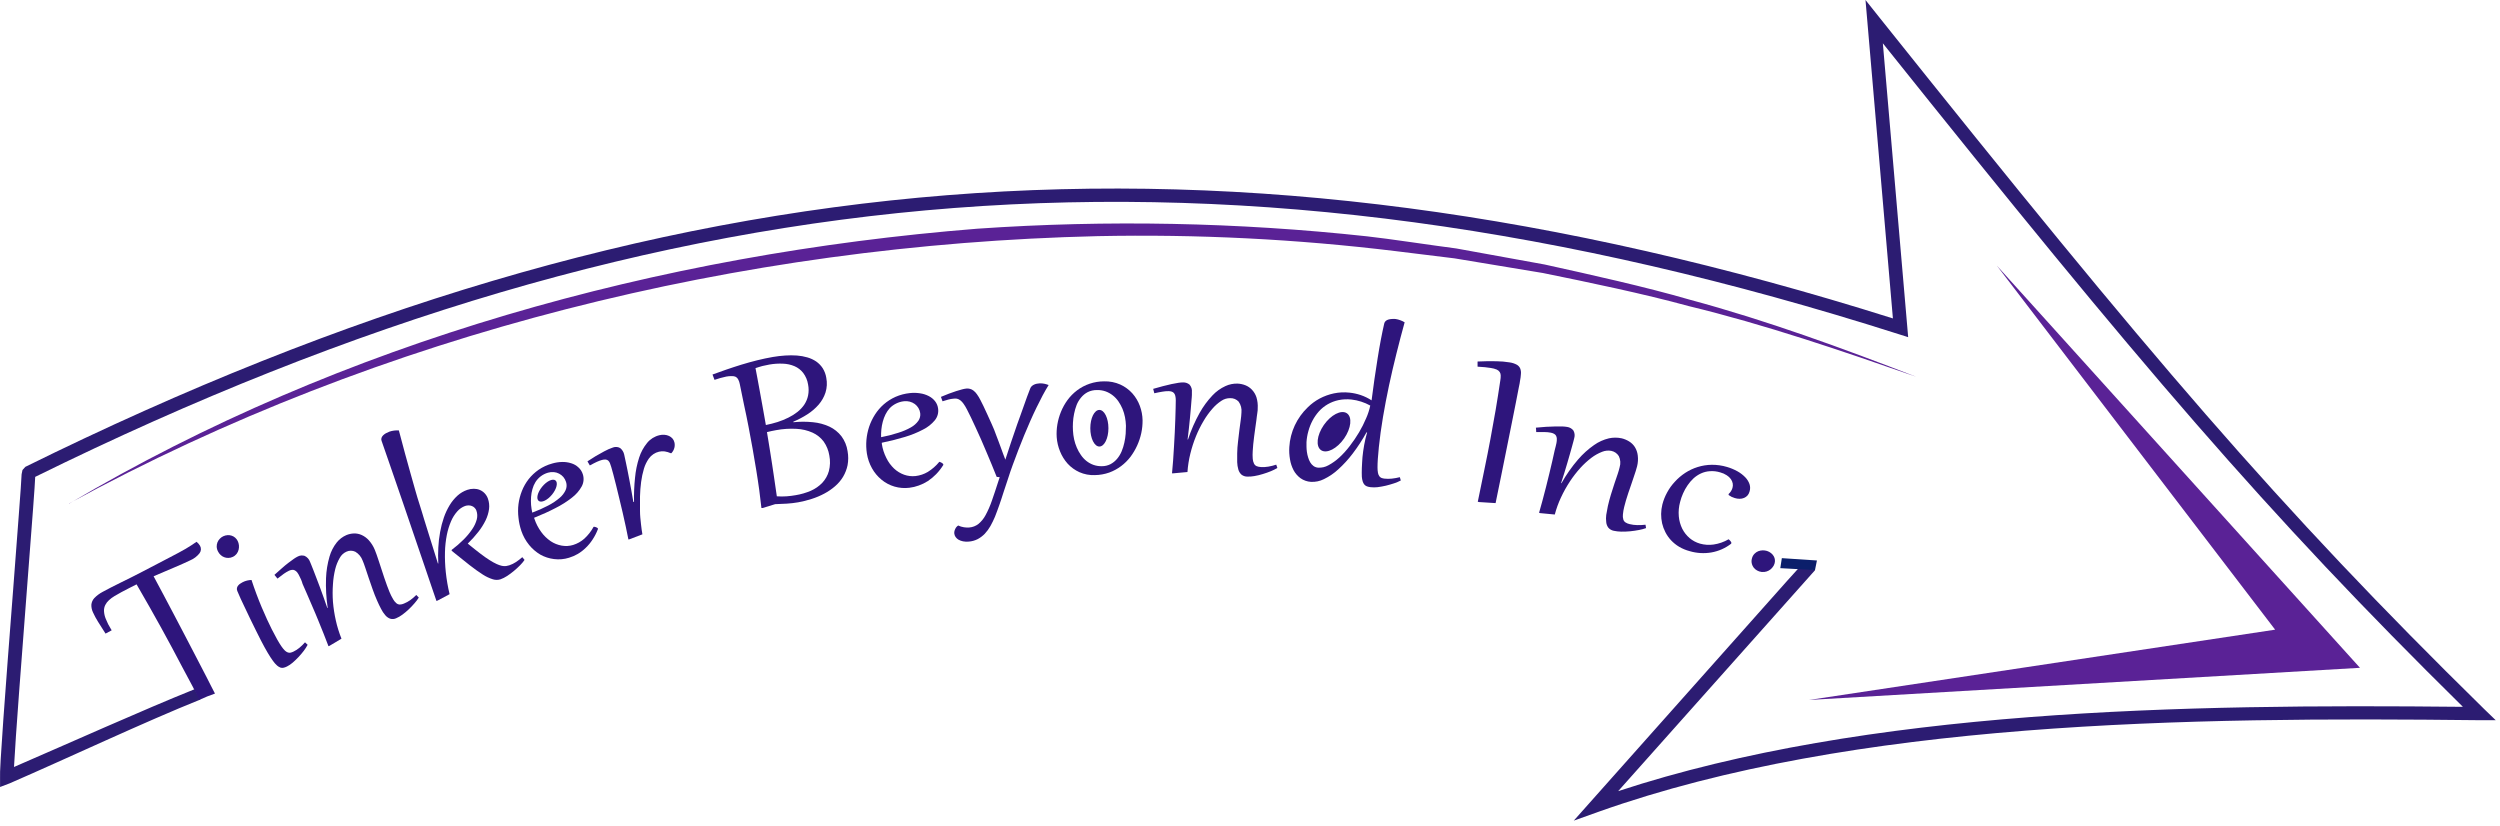 <svg width="236" height="78" viewBox="0 0 236 78" fill="none" xmlns="http://www.w3.org/2000/svg">
<path d="M234.509 66.938C214.952 47.751 203.104 33.814 177.429 1.665L176.103 0L178.69 30.059C115.431 10.111 62.652 14.316 2.391 44.071L2.122 44.371L2.04 44.767C2.019 45.599 1.613 50.653 1.249 55.557C0.48 65.514 -0.059 72.624 0.005 73.427V74.293L0.912 73.948C6.432 71.55 13.713 68.12 18.912 66.038L18.373 65.06C13.563 66.992 6.474 70.176 1.322 72.403C1.459 69.664 2.075 61.705 2.541 55.648C3.092 48.471 3.285 45.961 3.323 45.016C63.388 15.431 116.017 11.406 179.211 31.537L180.131 31.829L177.741 4.088C202.065 34.514 213.879 48.384 232.499 66.725C206.054 66.451 176.287 66.946 152.754 74.685L171.344 53.821L170.395 53.542L169.997 53.404L168.672 54.87L168.061 55.557L148.563 77.469L150.889 76.637C175.017 68.057 206.473 67.67 234.03 67.987H235.595L234.509 66.938Z" fill="#2C1C72"/>
<path d="M10.545 59.499L9.963 59.812C9.695 59.395 9.46 59.025 9.258 58.7C9.076 58.411 8.914 58.111 8.774 57.801C8.668 57.575 8.616 57.329 8.625 57.081C8.648 56.85 8.745 56.633 8.903 56.46C9.131 56.225 9.397 56.027 9.689 55.873C9.916 55.749 10.177 55.615 10.476 55.457L11.421 54.983L12.447 54.475C12.794 54.3 13.131 54.129 13.456 53.959L14.893 53.209L16 52.631L16.855 52.181L17.514 51.815L18.053 51.482C18.218 51.373 18.385 51.261 18.553 51.145C18.685 51.249 18.797 51.376 18.882 51.519C18.945 51.628 18.974 51.752 18.967 51.877C18.959 52.002 18.915 52.122 18.839 52.223C18.606 52.52 18.299 52.753 17.946 52.901C17.518 53.109 17.035 53.318 16.454 53.567C15.872 53.817 15.218 54.084 14.5 54.4L15.41 56.102C15.732 56.702 16.062 57.325 16.398 57.971C16.734 58.618 17.081 59.279 17.437 59.953C17.792 60.627 18.142 61.306 18.493 61.98L19.536 63.991C19.878 64.653 19.964 64.853 20.293 65.473C19.803 65.639 19.324 65.832 18.857 66.052H18.818C18.467 65.361 18.51 65.452 18.185 64.803L17.21 62.979L16.248 61.16C15.929 60.558 15.593 59.939 15.239 59.304C14.886 58.668 14.518 58.01 14.136 57.33C13.751 56.648 13.337 55.928 12.892 55.162L12.195 55.516L11.477 55.89L10.81 56.269C10.62 56.38 10.443 56.511 10.284 56.66C10.14 56.789 10.023 56.943 9.937 57.114C9.85 57.291 9.808 57.487 9.818 57.684C9.831 57.937 9.887 58.186 9.985 58.421C10.115 58.756 10.278 59.078 10.472 59.383L10.545 59.499Z" fill="#2E157C"/>
<path d="M21.969 52.572C21.837 52.637 21.69 52.67 21.542 52.668C21.41 52.67 21.279 52.646 21.157 52.597C21.034 52.549 20.922 52.479 20.828 52.389C20.73 52.301 20.651 52.197 20.593 52.081C20.511 51.937 20.464 51.776 20.456 51.611C20.452 51.469 20.477 51.327 20.529 51.194C20.58 51.067 20.657 50.951 20.755 50.853C20.845 50.758 20.952 50.68 21.072 50.624C21.205 50.561 21.351 50.524 21.499 50.516C21.627 50.51 21.755 50.529 21.875 50.57C21.996 50.61 22.106 50.674 22.2 50.757C22.298 50.843 22.378 50.946 22.435 51.061C22.501 51.192 22.541 51.333 22.555 51.477C22.569 51.617 22.559 51.758 22.525 51.894C22.491 52.035 22.427 52.169 22.337 52.285C22.24 52.408 22.114 52.507 21.969 52.572ZM23.748 54.766C23.893 55.207 24.047 55.648 24.21 56.081C24.372 56.514 24.539 56.935 24.706 57.33C24.873 57.726 25.039 58.109 25.202 58.458C25.364 58.808 25.514 59.124 25.655 59.403C25.847 59.778 26.014 60.094 26.164 60.361C26.314 60.627 26.446 60.84 26.566 61.014C26.66 61.154 26.768 61.285 26.886 61.406C26.964 61.486 27.059 61.548 27.164 61.589C27.248 61.623 27.341 61.63 27.429 61.61C27.526 61.587 27.619 61.554 27.707 61.51C27.906 61.415 28.091 61.297 28.259 61.156C28.452 60.997 28.631 60.823 28.793 60.636L29.041 60.869C28.938 61.065 28.818 61.253 28.682 61.431C28.369 61.844 28.012 62.223 27.617 62.563C27.459 62.7 27.284 62.817 27.096 62.913C27 62.963 26.898 63.002 26.792 63.029C26.696 63.056 26.594 63.056 26.497 63.029C26.374 62.986 26.261 62.919 26.164 62.834C26.013 62.7 25.88 62.549 25.766 62.384C25.621 62.188 25.454 61.93 25.266 61.614C25.078 61.297 24.868 60.914 24.629 60.452L24.167 59.532C23.996 59.191 23.817 58.821 23.624 58.425C23.432 58.03 23.235 57.593 23.03 57.176C22.825 56.76 22.602 56.273 22.405 55.798C22.364 55.708 22.351 55.608 22.367 55.511C22.384 55.424 22.424 55.342 22.483 55.274C22.539 55.202 22.609 55.139 22.688 55.091C22.758 55.04 22.832 54.995 22.91 54.958C23.175 54.823 23.47 54.752 23.769 54.749L23.748 54.766Z" fill="#2E157C"/>
<path d="M28.267 54.391C28.211 54.263 28.139 54.141 28.054 54.029C27.991 53.95 27.913 53.885 27.823 53.838C27.746 53.8 27.66 53.784 27.575 53.792C27.474 53.804 27.376 53.833 27.284 53.875C27.114 53.959 26.951 54.054 26.797 54.162C26.617 54.287 26.416 54.441 26.194 54.62C26.095 54.504 26.001 54.387 25.907 54.266C26.147 54.05 26.378 53.85 26.6 53.65C26.822 53.45 27.027 53.284 27.228 53.13C27.429 52.976 27.596 52.851 27.75 52.747C27.869 52.664 27.995 52.59 28.126 52.526C28.223 52.476 28.33 52.446 28.439 52.438C28.549 52.429 28.659 52.442 28.763 52.476C28.881 52.533 28.986 52.612 29.073 52.709C29.16 52.805 29.226 52.917 29.268 53.038L29.375 53.297L29.584 53.821C29.666 54.029 29.759 54.271 29.862 54.545C29.965 54.82 30.08 55.111 30.196 55.424C30.311 55.736 30.427 56.056 30.546 56.389C30.666 56.722 30.781 57.056 30.897 57.389H30.935C30.796 56.458 30.743 55.518 30.777 54.579C30.802 53.89 30.913 53.206 31.106 52.543C31.242 52.06 31.473 51.608 31.786 51.211C32.028 50.908 32.342 50.668 32.701 50.512C32.926 50.419 33.167 50.367 33.411 50.358C33.662 50.351 33.91 50.401 34.138 50.503C34.398 50.622 34.629 50.792 34.818 51.003C35.059 51.273 35.251 51.582 35.386 51.914C35.433 52.027 35.493 52.177 35.557 52.368C35.621 52.56 35.699 52.785 35.775 53.013C35.852 53.242 35.938 53.505 36.023 53.771C36.109 54.038 36.194 54.3 36.28 54.554C36.365 54.808 36.451 55.053 36.536 55.282C36.622 55.511 36.695 55.698 36.767 55.877C36.864 56.114 36.979 56.343 37.109 56.564C37.188 56.707 37.292 56.836 37.417 56.943C37.508 57.022 37.625 57.066 37.746 57.068C37.878 57.064 38.007 57.034 38.127 56.98C38.341 56.894 38.543 56.784 38.73 56.652C38.933 56.505 39.123 56.342 39.299 56.165L39.534 56.41C39.416 56.6 39.281 56.78 39.132 56.947C38.96 57.148 38.777 57.34 38.584 57.522C38.394 57.703 38.191 57.873 37.977 58.03C37.798 58.163 37.603 58.275 37.396 58.363C37.22 58.447 37.018 58.462 36.831 58.404C36.65 58.337 36.491 58.223 36.37 58.075C36.212 57.892 36.078 57.691 35.972 57.476C35.844 57.239 35.72 56.976 35.596 56.693C35.442 56.344 35.301 55.986 35.168 55.607C35.036 55.228 34.907 54.866 34.792 54.52C34.677 54.175 34.574 53.863 34.48 53.584C34.386 53.305 34.305 53.08 34.232 52.918C34.108 52.571 33.865 52.277 33.544 52.085C33.411 52.02 33.264 51.986 33.116 51.986C32.968 51.986 32.821 52.02 32.688 52.085C32.425 52.208 32.209 52.411 32.073 52.664C31.88 52.996 31.736 53.354 31.645 53.725C31.53 54.193 31.459 54.669 31.431 55.149C31.39 55.703 31.39 56.26 31.431 56.814C31.48 57.404 31.57 57.989 31.701 58.567C31.831 59.154 32.01 59.73 32.235 60.29L31.102 60.968L31.008 61.002C30.875 60.644 30.722 60.252 30.555 59.832C30.388 59.412 30.213 58.999 30.038 58.554C29.862 58.109 29.678 57.697 29.499 57.276C29.319 56.856 29.148 56.444 28.99 56.094L28.562 55.116C28.473 54.783 28.349 54.558 28.267 54.391Z" fill="#2E157C"/>
<path d="M42.638 51.91C43.039 51.609 43.418 51.281 43.771 50.928C44.072 50.629 44.343 50.303 44.579 49.953C44.774 49.672 44.919 49.361 45.007 49.033C45.08 48.759 45.068 48.469 44.972 48.201C44.938 48.1 44.879 48.009 44.801 47.934C44.73 47.861 44.642 47.804 44.545 47.768C44.446 47.727 44.34 47.708 44.233 47.71C44.121 47.71 44.01 47.728 43.904 47.764C43.622 47.869 43.373 48.041 43.177 48.263C42.928 48.542 42.727 48.858 42.582 49.2C42.403 49.618 42.268 50.053 42.181 50.499C42.077 51.033 42.018 51.575 42.005 52.118C41.99 52.749 42.016 53.38 42.082 54.008C42.157 54.708 42.277 55.404 42.441 56.089L41.3 56.697L41.201 56.73C41.047 56.281 40.881 55.785 40.693 55.244L40.107 53.517C39.897 52.909 39.679 52.268 39.457 51.614L38.769 49.595C38.533 48.913 38.294 48.222 38.059 47.514C37.824 46.806 37.584 46.132 37.349 45.453C37.114 44.775 36.887 44.109 36.661 43.459L36.015 41.599C35.985 41.512 35.985 41.419 36.015 41.332C36.047 41.243 36.1 41.162 36.169 41.095C36.247 41.019 36.335 40.954 36.43 40.899C36.539 40.841 36.651 40.789 36.767 40.745C37.052 40.65 37.353 40.612 37.653 40.633C37.861 41.432 38.056 42.163 38.238 42.827C38.422 43.493 38.589 44.109 38.751 44.679C38.914 45.249 39.059 45.778 39.2 46.269C39.342 46.761 39.478 47.235 39.628 47.685C39.778 48.134 39.897 48.571 40.03 49C40.162 49.429 40.295 49.862 40.436 50.303C40.577 50.744 40.718 51.202 40.864 51.673C41.009 52.143 41.172 52.651 41.338 53.192H41.377C41.349 52.691 41.349 52.19 41.377 51.689C41.4 51.195 41.457 50.703 41.548 50.216C41.63 49.752 41.749 49.296 41.903 48.85C42.043 48.444 42.226 48.053 42.45 47.685C42.65 47.354 42.898 47.053 43.185 46.79C43.452 46.548 43.766 46.363 44.109 46.244C44.308 46.174 44.517 46.139 44.729 46.14C44.923 46.139 45.115 46.176 45.293 46.249C45.466 46.322 45.622 46.43 45.751 46.565C45.888 46.71 45.993 46.882 46.059 47.069C46.172 47.385 46.208 47.723 46.166 48.055C46.115 48.422 46.007 48.778 45.845 49.113C45.654 49.501 45.422 49.87 45.152 50.212C44.847 50.601 44.514 50.97 44.156 51.315C44.584 51.681 45.011 51.993 45.327 52.247C45.644 52.501 45.965 52.709 46.221 52.876C46.434 53.015 46.657 53.139 46.888 53.246C47.047 53.32 47.213 53.377 47.384 53.417C47.509 53.442 47.637 53.449 47.765 53.438C47.873 53.422 47.981 53.397 48.085 53.363C48.304 53.288 48.513 53.185 48.705 53.059C48.916 52.919 49.116 52.764 49.304 52.597C49.377 52.684 49.445 52.772 49.518 52.855C49.391 53.038 49.248 53.209 49.09 53.367C48.906 53.554 48.709 53.733 48.5 53.908C48.295 54.079 48.079 54.237 47.854 54.383C47.665 54.507 47.461 54.609 47.247 54.687C47.014 54.76 46.763 54.76 46.529 54.687C46.191 54.581 45.87 54.429 45.575 54.237C45.216 54.012 44.797 53.708 44.318 53.338C43.84 52.967 43.284 52.505 42.638 51.993V51.91Z" fill="#2E157C"/>
<path d="M56.034 49.733C56.069 49.73 56.105 49.73 56.141 49.733C56.185 49.74 56.228 49.753 56.269 49.77L56.38 49.825C56.409 49.842 56.432 49.868 56.444 49.899C56.448 49.916 56.448 49.933 56.444 49.949C56.313 50.294 56.144 50.623 55.94 50.932C55.757 51.217 55.54 51.48 55.294 51.714C55.068 51.936 54.816 52.131 54.541 52.293C54.282 52.444 54.005 52.564 53.716 52.651C53.258 52.795 52.773 52.837 52.297 52.776C51.845 52.721 51.409 52.58 51.014 52.36C50.606 52.118 50.245 51.808 49.949 51.444C49.629 51.05 49.381 50.605 49.218 50.128C49.08 49.723 48.988 49.304 48.945 48.88C48.893 48.451 48.893 48.018 48.945 47.589C49.001 47.162 49.111 46.742 49.27 46.34C49.427 45.944 49.64 45.572 49.902 45.233C50.17 44.894 50.489 44.595 50.847 44.346C51.238 44.08 51.671 43.88 52.13 43.755C52.433 43.666 52.746 43.617 53.062 43.609C53.352 43.602 53.641 43.643 53.917 43.73C54.17 43.805 54.401 43.936 54.593 44.113C54.795 44.291 54.943 44.52 55.02 44.775C55.141 45.152 55.105 45.561 54.918 45.911C54.69 46.323 54.377 46.685 53.998 46.973C53.516 47.353 52.994 47.683 52.442 47.959C51.826 48.28 51.159 48.584 50.415 48.88L50.45 48.975C50.597 49.422 50.815 49.843 51.095 50.224C51.338 50.561 51.639 50.853 51.985 51.09C52.296 51.297 52.648 51.439 53.019 51.506C53.381 51.573 53.754 51.551 54.105 51.444C54.492 51.325 54.848 51.126 55.149 50.861C55.507 50.536 55.806 50.155 56.034 49.733ZM53.434 45.495C53.38 45.326 53.295 45.168 53.182 45.029C53.069 44.9 52.933 44.793 52.78 44.713C52.626 44.632 52.458 44.582 52.284 44.567C52.098 44.55 51.911 44.568 51.732 44.621C51.477 44.694 51.239 44.814 51.031 44.975C50.84 45.125 50.677 45.305 50.548 45.508C50.421 45.715 50.324 45.94 50.261 46.174C50.193 46.414 50.15 46.661 50.133 46.91C50.114 47.163 50.114 47.416 50.133 47.668C50.156 47.911 50.193 48.153 50.244 48.392C50.764 48.2 51.269 47.975 51.758 47.718C52.139 47.521 52.496 47.282 52.823 47.006C53.068 46.804 53.264 46.551 53.396 46.265C53.504 46.022 53.518 45.748 53.434 45.495Z" fill="#2E157C"/>
<path d="M59.424 50.907L59.322 50.928C59.249 50.553 59.168 50.149 59.074 49.716C58.98 49.283 58.881 48.834 58.779 48.389C58.676 47.943 58.569 47.493 58.462 47.056C58.355 46.619 58.257 46.224 58.159 45.808C58.06 45.391 57.979 45.087 57.898 44.788C57.817 44.488 57.752 44.251 57.701 44.08C57.65 43.909 57.616 43.818 57.577 43.718C57.541 43.628 57.486 43.547 57.415 43.481C57.349 43.422 57.264 43.386 57.175 43.381C57.054 43.372 56.932 43.386 56.816 43.422C56.742 43.44 56.669 43.464 56.598 43.493L56.354 43.593L56.055 43.739L55.679 43.938C55.606 43.809 55.533 43.68 55.456 43.551C55.963 43.21 56.488 42.896 57.03 42.611C57.302 42.46 57.589 42.335 57.885 42.236C57.994 42.197 58.111 42.183 58.226 42.194C58.342 42.206 58.453 42.243 58.552 42.303C58.743 42.46 58.874 42.676 58.924 42.914C58.924 42.939 58.95 43.023 58.975 43.152C59.001 43.281 59.044 43.46 59.087 43.672C59.129 43.884 59.181 44.13 59.24 44.413C59.3 44.696 59.356 44.996 59.416 45.316C59.476 45.637 59.544 45.978 59.604 46.328C59.664 46.678 59.728 47.031 59.788 47.381H59.852C59.836 46.622 59.868 45.863 59.946 45.108C60.004 44.459 60.135 43.819 60.335 43.197C60.497 42.692 60.753 42.221 61.092 41.807C61.385 41.448 61.793 41.193 62.251 41.083C62.407 41.044 62.569 41.031 62.729 41.045C62.877 41.056 63.022 41.092 63.157 41.154C63.279 41.211 63.388 41.291 63.478 41.391C63.567 41.493 63.63 41.614 63.661 41.745C63.706 41.918 63.706 42.1 63.661 42.273C63.612 42.465 63.514 42.641 63.375 42.785H63.324C63.139 42.702 62.943 42.643 62.742 42.611C62.564 42.589 62.383 42.599 62.208 42.64C62.018 42.684 61.838 42.764 61.678 42.873C61.51 42.985 61.365 43.126 61.25 43.289C61.045 43.581 60.889 43.903 60.788 44.242C60.666 44.651 60.578 45.069 60.523 45.491C60.463 45.947 60.427 46.406 60.416 46.865C60.416 47.335 60.416 47.793 60.416 48.234C60.416 48.676 60.468 49.088 60.51 49.483C60.553 49.879 60.596 50.187 60.643 50.441L59.424 50.907Z" fill="#2E157C"/>
<path d="M69.835 36.25C69.809 36.105 69.761 35.965 69.694 35.834C69.645 35.73 69.567 35.642 69.468 35.58C69.351 35.523 69.222 35.497 69.091 35.505C68.911 35.5 68.73 35.515 68.553 35.55C68.178 35.629 67.81 35.732 67.45 35.859C67.385 35.692 67.321 35.526 67.261 35.355C67.651 35.209 68.074 35.055 68.544 34.897C69.015 34.739 69.485 34.577 69.981 34.427C70.477 34.277 70.977 34.135 71.482 34.01C71.986 33.885 72.482 33.781 72.961 33.698C73.346 33.632 73.734 33.587 74.124 33.561C74.493 33.536 74.863 33.536 75.231 33.561C75.568 33.586 75.9 33.646 76.223 33.74C76.519 33.825 76.799 33.956 77.053 34.127C77.296 34.299 77.503 34.513 77.664 34.76C77.837 35.038 77.952 35.346 78.002 35.667C78.093 36.127 78.068 36.601 77.929 37.049C77.794 37.468 77.574 37.858 77.284 38.194C76.976 38.547 76.617 38.856 76.219 39.11C75.798 39.381 75.353 39.615 74.889 39.809V39.859C75.509 39.794 76.134 39.794 76.754 39.859C77.29 39.91 77.814 40.05 78.301 40.275C78.745 40.486 79.132 40.795 79.43 41.179C79.74 41.597 79.94 42.083 80.012 42.594C80.091 43.029 80.091 43.474 80.012 43.909C79.933 44.298 79.788 44.67 79.584 45.013C79.382 45.347 79.126 45.647 78.827 45.903C78.519 46.17 78.18 46.402 77.818 46.594C77.437 46.797 77.038 46.966 76.625 47.098C76.206 47.234 75.777 47.341 75.343 47.419C74.99 47.479 74.635 47.521 74.278 47.544C73.932 47.564 73.568 47.581 73.175 47.593L71.99 47.956H71.879C71.824 47.431 71.755 46.873 71.674 46.27C71.593 45.666 71.495 45.042 71.392 44.388C71.289 43.735 71.169 43.064 71.05 42.377C70.93 41.691 70.802 41.004 70.665 40.296C70.528 39.588 70.391 38.914 70.237 38.215C70.084 37.515 69.977 36.899 69.835 36.25ZM71.319 34.751C71.371 35.001 71.426 35.313 71.495 35.68C71.563 36.046 71.64 36.462 71.725 36.928C71.811 37.395 71.896 37.882 71.995 38.419C72.093 38.956 72.191 39.526 72.298 40.121C72.672 40.046 73.042 39.952 73.406 39.838C73.757 39.725 74.098 39.586 74.428 39.422C74.731 39.273 75.018 39.093 75.283 38.885C75.531 38.689 75.748 38.458 75.924 38.198C76.098 37.937 76.219 37.646 76.283 37.34C76.352 36.995 76.352 36.641 76.283 36.296C76.222 35.9 76.063 35.525 75.821 35.201C75.607 34.926 75.325 34.708 75.001 34.568C74.656 34.422 74.286 34.342 73.91 34.331C73.481 34.311 73.05 34.339 72.627 34.414C72.414 34.45 72.196 34.496 71.973 34.551C71.764 34.614 71.541 34.672 71.319 34.751ZM73.333 46.852C73.642 46.874 73.952 46.874 74.261 46.852C74.548 46.831 74.833 46.794 75.116 46.744C75.608 46.664 76.088 46.524 76.544 46.328C76.952 46.149 77.32 45.893 77.626 45.575C77.92 45.26 78.132 44.882 78.246 44.471C78.371 43.988 78.386 43.483 78.288 42.994C78.212 42.52 78.028 42.069 77.75 41.674C77.478 41.316 77.12 41.03 76.707 40.842C76.231 40.63 75.719 40.508 75.197 40.483C74.547 40.446 73.895 40.488 73.256 40.608L72.829 40.692L72.401 40.791C72.439 41.029 72.486 41.308 72.538 41.624C72.589 41.94 72.649 42.286 72.704 42.648C72.76 43.01 72.82 43.389 72.88 43.776C72.94 44.163 72.995 44.542 73.051 44.917C73.106 45.291 73.158 45.641 73.205 45.978C73.252 46.316 73.303 46.59 73.333 46.852Z" fill="#2E157C"/>
<path d="M88.674 43.593L88.781 43.63L88.901 43.689C88.935 43.712 88.968 43.737 88.999 43.764C89.013 43.773 89.024 43.786 89.032 43.8C89.04 43.815 89.045 43.831 89.046 43.847C89.05 43.854 89.051 43.862 89.051 43.87C89.051 43.878 89.05 43.886 89.046 43.893C88.855 44.206 88.628 44.498 88.371 44.763C88.132 45.007 87.869 45.226 87.584 45.416C87.317 45.587 87.029 45.727 86.729 45.833C86.444 45.938 86.147 46.01 85.844 46.045C85.374 46.103 84.897 46.066 84.443 45.934C83.99 45.802 83.57 45.579 83.21 45.279C82.846 44.978 82.543 44.614 82.316 44.205C82.072 43.77 81.909 43.296 81.833 42.806C81.769 42.385 81.755 41.957 81.79 41.532C81.828 41.108 81.914 40.689 82.047 40.283C82.183 39.881 82.368 39.495 82.598 39.135C82.827 38.776 83.106 38.451 83.428 38.169C83.758 37.883 84.13 37.646 84.531 37.465C84.963 37.276 85.424 37.155 85.895 37.107C86.212 37.072 86.533 37.079 86.848 37.128C87.135 37.168 87.413 37.255 87.669 37.386C87.905 37.504 88.111 37.672 88.272 37.877C88.433 38.085 88.532 38.331 88.559 38.589C88.584 38.782 88.569 38.977 88.516 39.163C88.462 39.35 88.371 39.524 88.247 39.676C87.945 40.04 87.567 40.337 87.139 40.55C86.594 40.837 86.021 41.07 85.429 41.245C84.756 41.45 84.028 41.634 83.244 41.795V41.895C83.312 42.361 83.456 42.813 83.672 43.235C83.851 43.606 84.097 43.943 84.398 44.23C84.67 44.486 84.993 44.685 85.348 44.813C85.696 44.937 86.07 44.98 86.438 44.938C86.844 44.889 87.234 44.757 87.584 44.55C88 44.293 88.368 43.969 88.674 43.593ZM86.87 39.014C86.85 38.841 86.793 38.673 86.703 38.523C86.617 38.376 86.502 38.248 86.365 38.144C86.071 37.93 85.704 37.835 85.339 37.877C85.073 37.905 84.815 37.982 84.578 38.102C84.364 38.209 84.169 38.35 84.001 38.519C83.839 38.699 83.702 38.899 83.595 39.114C83.484 39.336 83.396 39.569 83.334 39.809C83.269 40.051 83.225 40.297 83.201 40.546C83.176 40.786 83.167 41.028 83.176 41.27C83.726 41.167 84.269 41.028 84.8 40.854C85.215 40.728 85.613 40.557 85.989 40.346C86.269 40.191 86.51 39.978 86.695 39.721C86.837 39.512 86.9 39.26 86.87 39.01V39.014Z" fill="#2E157C"/>
<path d="M94.087 45.017C93.942 44.655 93.788 44.272 93.626 43.876C93.463 43.481 93.296 43.081 93.125 42.681C92.954 42.282 92.787 41.886 92.617 41.495C92.445 41.104 92.279 40.737 92.116 40.388C91.954 40.038 91.804 39.713 91.663 39.418C91.522 39.122 91.389 38.864 91.278 38.648C91.183 38.458 91.073 38.276 90.949 38.102C90.866 37.981 90.763 37.873 90.645 37.782C90.553 37.713 90.447 37.663 90.333 37.636C90.22 37.619 90.105 37.619 89.991 37.636C89.838 37.65 89.686 37.676 89.538 37.715C89.38 37.757 89.192 37.811 88.974 37.882C88.922 37.744 88.871 37.603 88.824 37.465C89.081 37.357 89.329 37.257 89.576 37.162C89.825 37.066 90.055 36.987 90.265 36.92C90.474 36.853 90.667 36.795 90.834 36.754C90.964 36.719 91.097 36.694 91.231 36.679C91.343 36.669 91.456 36.679 91.565 36.708C91.685 36.738 91.798 36.793 91.894 36.87C92.02 36.967 92.129 37.082 92.219 37.212C92.347 37.39 92.46 37.578 92.557 37.773C92.634 37.915 92.728 38.102 92.835 38.327C92.942 38.552 93.061 38.81 93.194 39.101C93.326 39.393 93.459 39.701 93.621 40.042C93.784 40.384 93.916 40.737 94.049 41.104C94.181 41.47 94.344 41.853 94.476 42.24C94.609 42.627 94.763 43.01 94.904 43.393C95.079 42.865 95.259 42.315 95.451 41.728C95.644 41.141 95.84 40.583 96.041 40.005C96.242 39.426 96.469 38.856 96.657 38.29C96.845 37.724 97.059 37.182 97.256 36.666C97.286 36.582 97.337 36.506 97.405 36.446C97.47 36.388 97.544 36.34 97.623 36.304C97.707 36.266 97.794 36.238 97.884 36.221C97.974 36.203 98.066 36.192 98.158 36.188C98.301 36.184 98.445 36.196 98.585 36.225C98.724 36.256 98.859 36.296 98.992 36.346C98.808 36.641 98.62 36.966 98.427 37.328C98.235 37.69 98.042 38.069 97.846 38.477C97.649 38.885 97.448 39.31 97.256 39.751C97.063 40.192 96.871 40.642 96.678 41.104C96.486 41.566 96.306 42.024 96.127 42.49C95.947 42.956 95.781 43.41 95.614 43.859C95.447 44.309 95.293 44.763 95.152 45.208L94.724 46.499C94.592 46.915 94.459 47.331 94.327 47.698C94.194 48.064 94.062 48.443 93.925 48.78C93.799 49.08 93.657 49.373 93.497 49.658C93.35 49.919 93.172 50.162 92.967 50.383C92.773 50.584 92.548 50.755 92.3 50.89C92.035 51.025 91.744 51.106 91.445 51.128C91.268 51.145 91.089 51.137 90.915 51.103C90.765 51.074 90.62 51.022 90.487 50.949C90.377 50.884 90.282 50.798 90.209 50.695C90.141 50.597 90.098 50.484 90.085 50.366C90.073 50.223 90.102 50.079 90.167 49.95C90.224 49.81 90.324 49.691 90.453 49.608C90.626 49.69 90.811 49.746 91 49.775C91.162 49.8 91.325 49.807 91.488 49.796C91.81 49.773 92.117 49.655 92.368 49.458C92.645 49.225 92.873 48.943 93.04 48.626C93.276 48.189 93.474 47.733 93.634 47.265C93.822 46.724 94.036 46.091 94.267 45.366L94.37 45.046L94.087 45.017Z" fill="#2E157C"/>
<path d="M99.752 41.266C99.727 40.862 99.749 40.458 99.817 40.059C99.886 39.65 100.001 39.249 100.159 38.864C100.317 38.477 100.522 38.109 100.77 37.769C101.02 37.426 101.32 37.121 101.659 36.862C102.392 36.303 103.295 36 104.225 36C104.755 35.984 105.282 36.088 105.764 36.304C106.196 36.503 106.582 36.786 106.897 37.136C107.205 37.485 107.444 37.886 107.603 38.319C107.763 38.753 107.85 39.21 107.859 39.672C107.863 40.075 107.823 40.479 107.739 40.875C107.653 41.279 107.522 41.674 107.35 42.053C107.179 42.43 106.967 42.789 106.718 43.123C106.465 43.453 106.167 43.749 105.832 44.001C105.493 44.257 105.115 44.462 104.712 44.609C104.279 44.761 103.822 44.843 103.361 44.85C102.855 44.871 102.351 44.776 101.89 44.571C101.471 44.38 101.095 44.108 100.787 43.772C100.481 43.429 100.238 43.038 100.069 42.615C99.892 42.184 99.785 41.729 99.752 41.266ZM101.287 40.654C101.302 40.925 101.338 41.195 101.394 41.462C101.453 41.731 101.538 41.994 101.647 42.248C101.751 42.494 101.881 42.728 102.036 42.948C102.18 43.161 102.355 43.352 102.557 43.514C102.756 43.672 102.98 43.797 103.22 43.884C103.475 43.973 103.745 44.016 104.015 44.009C104.303 44.011 104.586 43.944 104.84 43.813C105.075 43.686 105.282 43.516 105.452 43.314C105.629 43.103 105.773 42.867 105.879 42.615C105.992 42.345 106.079 42.067 106.14 41.782C106.2 41.508 106.242 41.229 106.264 40.95C106.264 40.675 106.294 40.425 106.29 40.196C106.281 39.924 106.251 39.652 106.2 39.384C106.149 39.115 106.07 38.852 105.965 38.597C105.861 38.351 105.732 38.116 105.58 37.894C105.433 37.678 105.253 37.486 105.046 37.324C104.841 37.162 104.609 37.034 104.362 36.945C104.097 36.853 103.817 36.811 103.536 36.82C103.239 36.818 102.946 36.885 102.681 37.016C102.442 37.141 102.231 37.312 102.061 37.519C101.881 37.732 101.737 37.971 101.634 38.227C101.53 38.498 101.45 38.776 101.394 39.06C101.338 39.334 101.302 39.612 101.287 39.892C101.272 40.146 101.272 40.4 101.287 40.654Z" fill="#2E157C"/>
<path d="M110.993 37.79C110.995 37.65 110.981 37.51 110.95 37.373C110.93 37.278 110.888 37.188 110.826 37.111C110.769 37.046 110.696 36.998 110.613 36.97C110.515 36.938 110.412 36.923 110.309 36.924C110.115 36.922 109.922 36.939 109.732 36.974C109.51 37.011 109.253 37.057 108.967 37.124C108.932 36.982 108.898 36.841 108.86 36.708C109.176 36.616 109.484 36.529 109.779 36.453C110.074 36.379 110.339 36.312 110.587 36.258C110.835 36.204 111.053 36.166 111.241 36.137C111.39 36.113 111.54 36.101 111.69 36.1C111.915 36.094 112.133 36.171 112.302 36.316C112.383 36.413 112.444 36.525 112.481 36.645C112.517 36.765 112.529 36.891 112.515 37.016C112.515 37.057 112.515 37.145 112.515 37.286C112.515 37.428 112.49 37.611 112.473 37.827C112.455 38.044 112.438 38.298 112.413 38.577C112.387 38.855 112.361 39.159 112.331 39.48C112.302 39.8 112.267 40.129 112.229 40.467C112.19 40.804 112.152 41.149 112.109 41.486H112.148C112.434 40.615 112.803 39.772 113.251 38.968C113.582 38.375 113.987 37.824 114.456 37.328C114.802 36.958 115.219 36.658 115.684 36.445C116.044 36.278 116.44 36.198 116.838 36.212C117.089 36.225 117.336 36.278 117.569 36.37C117.802 36.464 118.011 36.606 118.181 36.787C118.376 36.992 118.522 37.236 118.608 37.503C118.709 37.837 118.75 38.187 118.728 38.535C118.728 38.651 118.728 38.806 118.689 39.001C118.651 39.197 118.638 39.417 118.604 39.655C118.57 39.892 118.54 40.15 118.497 40.416C118.454 40.683 118.424 40.949 118.39 41.207C118.356 41.465 118.33 41.715 118.305 41.948C118.279 42.181 118.262 42.386 118.258 42.56C118.239 42.808 118.239 43.057 118.258 43.306C118.267 43.464 118.308 43.62 118.377 43.763C118.429 43.87 118.516 43.955 118.625 44.005C118.752 44.055 118.886 44.083 119.023 44.088C119.259 44.104 119.496 44.092 119.728 44.051C119.982 44.007 120.233 43.945 120.477 43.863C120.515 43.967 120.549 44.071 120.584 44.175C120.389 44.291 120.186 44.393 119.976 44.479C119.725 44.582 119.468 44.672 119.207 44.75C118.948 44.831 118.684 44.895 118.416 44.941C118.189 44.983 117.958 45 117.727 44.991C117.529 44.99 117.337 44.92 117.184 44.796C117.046 44.665 116.947 44.499 116.898 44.317C116.834 44.093 116.798 43.862 116.791 43.63C116.791 43.368 116.791 43.089 116.791 42.798C116.791 42.431 116.829 42.057 116.872 41.669C116.915 41.282 116.953 40.916 117.001 40.571L117.129 39.621C117.162 39.395 117.183 39.167 117.193 38.939C117.234 38.577 117.14 38.214 116.928 37.915C116.827 37.806 116.702 37.72 116.564 37.663C116.425 37.606 116.275 37.58 116.124 37.586C115.829 37.583 115.54 37.671 115.299 37.836C114.978 38.046 114.69 38.3 114.444 38.589C114.13 38.947 113.853 39.333 113.614 39.742C113.338 40.207 113.098 40.691 112.896 41.191C112.679 41.726 112.502 42.275 112.366 42.835C112.226 43.401 112.136 43.978 112.096 44.559C111.643 44.6 111.194 44.638 110.745 44.683H110.638C110.677 44.313 110.711 43.909 110.741 43.476C110.771 43.043 110.801 42.594 110.826 42.144C110.852 41.694 110.878 41.249 110.899 40.808C110.921 40.367 110.933 39.95 110.95 39.559C110.968 39.168 110.976 38.831 110.98 38.527C110.985 38.223 110.993 37.969 110.993 37.79Z" fill="#2E157C"/>
<path d="M132.598 30.426C132.333 31.383 132.076 32.37 131.824 33.377C131.572 34.384 131.337 35.388 131.123 36.391C130.909 37.394 130.721 38.389 130.554 39.367C130.388 40.346 130.259 41.291 130.165 42.194C130.122 42.631 130.088 43.026 130.067 43.318C130.046 43.609 130.037 43.896 130.037 44.113C130.035 44.29 130.049 44.467 130.08 44.642C130.1 44.753 130.144 44.859 130.208 44.954C130.259 45.024 130.328 45.08 130.409 45.116C130.503 45.149 130.6 45.172 130.7 45.183C130.927 45.208 131.156 45.208 131.384 45.183C131.641 45.156 131.895 45.11 132.145 45.045L132.235 45.358C132.034 45.464 131.823 45.553 131.606 45.624C131.354 45.707 131.097 45.782 130.824 45.849C130.564 45.909 130.302 45.956 130.037 45.99C129.82 46.015 129.6 46.015 129.383 45.99C129.264 45.979 129.148 45.952 129.036 45.911C128.942 45.876 128.858 45.817 128.793 45.74C128.723 45.654 128.671 45.555 128.639 45.449C128.596 45.305 128.568 45.157 128.558 45.008C128.558 44.775 128.536 44.5 128.558 44.175C128.579 43.851 128.583 43.53 128.617 43.164C128.652 42.797 128.707 42.389 128.78 41.994C128.852 41.597 128.944 41.204 129.058 40.816H128.998C128.613 41.513 128.178 42.182 127.694 42.818C127.287 43.357 126.829 43.857 126.326 44.313C125.928 44.681 125.475 44.99 124.983 45.228C124.603 45.421 124.176 45.511 123.747 45.487C123.391 45.465 123.048 45.343 122.76 45.137C122.491 44.936 122.27 44.681 122.114 44.388C121.946 44.066 121.832 43.72 121.776 43.364C121.708 42.979 121.686 42.588 121.712 42.198C121.795 40.782 122.415 39.447 123.452 38.452C123.786 38.123 124.166 37.842 124.581 37.619C125 37.398 125.45 37.236 125.915 37.136C126.4 37.035 126.898 37.011 127.39 37.065C127.752 37.102 128.107 37.179 128.451 37.294C128.813 37.418 129.158 37.585 129.477 37.794C129.562 37.14 129.648 36.478 129.746 35.804C129.845 35.13 129.943 34.476 130.046 33.839C130.148 33.202 130.251 32.59 130.358 32.037C130.465 31.483 130.571 30.971 130.674 30.53C130.694 30.442 130.742 30.362 130.811 30.301C130.881 30.239 130.964 30.193 131.055 30.168C131.16 30.138 131.269 30.119 131.38 30.113C131.5 30.103 131.622 30.103 131.743 30.113C132.046 30.162 132.337 30.268 132.598 30.426ZM129.353 38.285C128.805 37.981 128.2 37.787 127.574 37.715C127.166 37.67 126.753 37.69 126.351 37.773C125.636 37.927 124.989 38.299 124.504 38.834C124.269 39.1 124.066 39.392 123.901 39.705C123.735 40.02 123.605 40.352 123.512 40.695C123.415 41.036 123.355 41.387 123.333 41.74C123.333 41.865 123.333 42.007 123.333 42.156C123.335 42.325 123.348 42.493 123.371 42.66C123.396 42.836 123.435 43.01 123.487 43.18C123.534 43.341 123.6 43.496 123.683 43.642C123.761 43.776 123.866 43.894 123.991 43.988C124.116 44.078 124.264 44.132 124.419 44.146C124.764 44.169 125.108 44.09 125.406 43.921C125.78 43.719 126.127 43.471 126.437 43.185C126.798 42.85 127.128 42.485 127.425 42.094C127.743 41.681 128.035 41.25 128.301 40.803C128.553 40.376 128.776 39.932 128.968 39.475C129.137 39.092 129.266 38.693 129.353 38.285Z" fill="#2E157C"/>
<path d="M141.628 35.921C141.656 35.766 141.669 35.608 141.667 35.451C141.669 35.333 141.636 35.218 141.573 35.118C141.502 35.015 141.402 34.934 141.286 34.884C141.114 34.814 140.933 34.765 140.747 34.739C140.599 34.714 140.411 34.689 140.183 34.664C139.961 34.639 139.726 34.626 139.482 34.614C139.482 34.452 139.482 34.289 139.482 34.127C140.183 34.093 140.765 34.085 141.282 34.102C141.693 34.107 142.104 34.143 142.509 34.21C142.751 34.242 142.985 34.319 143.197 34.435C143.341 34.52 143.453 34.648 143.514 34.801C143.572 34.964 143.593 35.138 143.574 35.309C143.574 35.501 143.527 35.725 143.488 35.963C143.488 36.05 143.437 36.271 143.364 36.633C143.292 36.995 143.206 37.465 143.095 38.023C142.984 38.581 142.851 39.243 142.706 39.975C142.56 40.708 142.402 41.491 142.235 42.315C142.069 43.139 141.898 43.98 141.718 44.879C141.538 45.779 141.363 46.632 141.184 47.493L139.619 47.394L139.503 47.364C139.73 46.278 139.931 45.25 140.136 44.28C140.341 43.31 140.521 42.365 140.696 41.445C140.871 40.525 141.034 39.613 141.188 38.71C141.342 37.807 141.487 36.866 141.628 35.921Z" fill="#2E157C"/>
<path d="M146.93 41.819C146.958 41.682 146.97 41.542 146.964 41.403C146.96 41.306 146.934 41.211 146.887 41.124C146.843 41.05 146.777 40.989 146.699 40.949C146.606 40.9 146.505 40.864 146.4 40.845C146.207 40.808 146.011 40.788 145.814 40.787C145.583 40.787 145.314 40.787 145.019 40.787C145.019 40.645 144.998 40.504 144.989 40.371C145.322 40.337 145.647 40.312 145.955 40.291C146.263 40.271 146.55 40.262 146.81 40.258C147.071 40.254 147.298 40.258 147.49 40.258C147.644 40.263 147.797 40.278 147.948 40.304C148.174 40.337 148.379 40.454 148.521 40.629C148.584 40.737 148.625 40.856 148.64 40.98C148.656 41.104 148.646 41.229 148.61 41.349C148.61 41.386 148.581 41.474 148.546 41.607C148.512 41.74 148.461 41.919 148.405 42.127C148.35 42.335 148.281 42.573 148.204 42.843C148.127 43.114 148.046 43.397 147.956 43.701C147.867 44.005 147.772 44.317 147.674 44.642L147.366 45.607H147.405C147.852 44.814 148.377 44.066 148.974 43.372C149.418 42.857 149.926 42.398 150.487 42.007C150.906 41.711 151.379 41.498 151.881 41.378C152.28 41.291 152.693 41.291 153.091 41.378C153.34 41.439 153.577 41.539 153.793 41.673C154.011 41.808 154.195 41.989 154.331 42.202C154.48 42.445 154.573 42.716 154.605 42.997C154.647 43.34 154.626 43.687 154.541 44.021C154.515 44.134 154.472 44.284 154.413 44.467C154.353 44.65 154.284 44.858 154.207 45.087C154.13 45.316 154.053 45.553 153.964 45.807C153.874 46.061 153.788 46.307 153.707 46.552L153.485 47.256C153.416 47.481 153.365 47.672 153.327 47.843C153.266 48.081 153.225 48.323 153.203 48.567C153.183 48.725 153.196 48.885 153.241 49.038C153.273 49.151 153.346 49.25 153.446 49.316C153.562 49.391 153.691 49.444 153.827 49.475C154.063 49.533 154.306 49.565 154.549 49.57C154.812 49.576 155.075 49.564 155.336 49.533L155.387 49.853C155.169 49.931 154.945 49.991 154.716 50.032C154.451 50.082 154.177 50.124 153.895 50.153C153.611 50.179 153.326 50.191 153.04 50.187C152.804 50.183 152.569 50.156 152.339 50.107C152.138 50.068 151.957 49.964 151.826 49.812C151.713 49.66 151.645 49.482 151.629 49.296C151.598 49.066 151.598 48.834 151.629 48.605C151.668 48.351 151.719 48.08 151.783 47.772C151.864 47.418 151.958 47.06 152.069 46.694C152.181 46.328 152.296 45.978 152.403 45.649L152.707 44.754C152.781 44.54 152.844 44.321 152.895 44.1C153.002 43.756 152.974 43.386 152.818 43.06C152.741 42.932 152.637 42.822 152.513 42.735C152.39 42.649 152.249 42.59 152.099 42.56C151.812 42.508 151.515 42.539 151.244 42.648C150.881 42.789 150.54 42.98 150.231 43.214C149.853 43.503 149.502 43.825 149.183 44.175C148.822 44.577 148.492 45.004 148.196 45.453C147.882 45.931 147.603 46.431 147.362 46.948C147.116 47.471 146.919 48.014 146.772 48.571L145.391 48.438L145.288 48.409C145.391 48.059 145.498 47.672 145.609 47.256C145.72 46.84 145.831 46.423 145.942 45.982C146.054 45.541 146.156 45.12 146.259 44.696C146.361 44.271 146.456 43.863 146.541 43.505C146.627 43.147 146.699 42.802 146.763 42.506C146.828 42.211 146.909 41.99 146.93 41.819Z" fill="#2E157C"/>
<path d="M163.186 46.628C163.358 46.475 163.482 46.279 163.545 46.062C163.585 45.926 163.594 45.784 163.571 45.645C163.543 45.496 163.483 45.355 163.396 45.229C163.291 45.085 163.159 44.962 163.007 44.867C162.821 44.744 162.616 44.653 162.4 44.596C162.085 44.497 161.754 44.457 161.425 44.48C161.128 44.496 160.838 44.569 160.57 44.692C160.313 44.812 160.076 44.969 159.868 45.158C159.657 45.355 159.469 45.574 159.308 45.812C159.141 46.054 158.998 46.31 158.881 46.578C158.765 46.838 158.672 47.106 158.603 47.381C158.481 47.826 158.439 48.288 158.479 48.747C158.515 49.151 158.625 49.546 158.804 49.912C158.974 50.247 159.209 50.547 159.496 50.795C159.782 51.036 160.117 51.215 160.48 51.319C160.896 51.436 161.334 51.465 161.763 51.403C162.263 51.33 162.744 51.162 163.178 50.907C163.209 50.931 163.239 50.956 163.268 50.982C163.301 51.015 163.333 51.05 163.362 51.086L163.43 51.19C163.436 51.203 163.439 51.218 163.439 51.232C163.439 51.246 163.436 51.26 163.43 51.273V51.298V51.319C162.884 51.745 162.237 52.032 161.549 52.152C160.87 52.267 160.173 52.225 159.514 52.031C159.16 51.939 158.822 51.799 158.509 51.615C158.227 51.446 157.971 51.24 157.748 51.003C157.534 50.774 157.354 50.518 157.213 50.241C157.076 49.977 156.973 49.697 156.905 49.408C156.84 49.114 156.808 48.814 156.811 48.514C156.815 48.213 156.854 47.914 156.927 47.623C157.028 47.229 157.178 46.848 157.376 46.49C157.573 46.122 157.819 45.781 158.107 45.475C158.394 45.158 158.722 44.878 159.082 44.642C159.444 44.406 159.838 44.219 160.253 44.089C160.685 43.953 161.134 43.882 161.587 43.876C162.075 43.872 162.561 43.941 163.028 44.08C163.376 44.181 163.71 44.321 164.024 44.496C164.295 44.648 164.541 44.837 164.755 45.058C164.936 45.244 165.073 45.466 165.157 45.708C165.23 45.934 165.23 46.177 165.157 46.403C165.122 46.541 165.054 46.669 164.961 46.778C164.873 46.874 164.765 46.95 164.644 47.002C164.509 47.059 164.364 47.087 164.217 47.086C164.061 47.086 163.907 47.062 163.759 47.015C163.658 46.985 163.56 46.947 163.464 46.903C163.364 46.851 163.269 46.793 163.178 46.728L163.186 46.628Z" fill="#2E157C"/>
<path d="M166.068 53.942C165.928 53.895 165.799 53.823 165.688 53.729C165.587 53.643 165.506 53.539 165.448 53.421C165.392 53.307 165.357 53.185 165.345 53.059C165.336 52.936 165.35 52.811 165.388 52.693C165.429 52.537 165.51 52.394 165.623 52.277C165.723 52.173 165.844 52.091 165.978 52.035C166.115 51.983 166.259 51.955 166.406 51.952C166.542 51.952 166.678 51.971 166.808 52.01C166.946 52.055 167.075 52.124 167.188 52.214C167.291 52.295 167.376 52.394 167.441 52.506C167.503 52.611 167.541 52.729 167.552 52.851C167.564 52.973 167.551 53.096 167.513 53.213C167.472 53.346 167.404 53.469 167.312 53.575C167.221 53.691 167.107 53.787 166.977 53.858C166.847 53.93 166.704 53.975 166.556 53.992C166.391 54.012 166.224 53.995 166.068 53.942Z" fill="#2E157C"/>
<path d="M171.335 53.817L168.06 53.634L168.206 52.689L171.519 52.909L171.335 53.817Z" fill="#0B1F6B"/>
<path d="M170.771 66.076L214.772 59.441L188.503 25.077L222.781 63.041L170.771 66.076Z" fill="#5A2296"/>
<path d="M6.522 47.544C32.321 32.266 62.251 23.978 92.275 21.588C104.529 20.744 116.836 20.985 129.045 22.309C130.995 22.517 135.459 23.2 137.464 23.453C139.226 23.778 144.091 24.652 145.815 24.969C150.112 25.918 155.336 27.075 159.544 28.299C166.723 30.23 173.966 32.878 180.888 35.567C173.863 33.12 166.599 30.63 159.377 28.886C155.174 27.733 149.941 26.646 145.648 25.772L137.31 24.39L131.718 23.703C122.396 22.569 113.002 22.098 103.609 22.292C69.87 23.087 36.011 31.45 6.513 47.531L6.522 47.544Z" fill="#5A2296"/>
<path d="M103.78 42.152C104.252 42.152 104.635 41.379 104.635 40.425C104.635 39.471 104.252 38.697 103.78 38.697C103.308 38.697 102.925 39.471 102.925 40.425C102.925 41.379 103.308 42.152 103.78 42.152Z" fill="#2E157C"/>
<path d="M52.117 46.684C52.553 46.149 52.694 45.551 52.433 45.35C52.172 45.149 51.608 45.42 51.172 45.955C50.736 46.49 50.595 47.087 50.856 47.288C51.117 47.49 51.681 47.219 52.117 46.684Z" fill="#2E157C"/>
<path d="M126.89 41.386C127.558 40.421 127.669 39.357 127.138 39.009C126.608 38.66 125.636 39.16 124.968 40.124C124.3 41.089 124.189 42.153 124.719 42.502C125.25 42.85 126.222 42.35 126.89 41.386Z" fill="#2E157C"/>
</svg>
